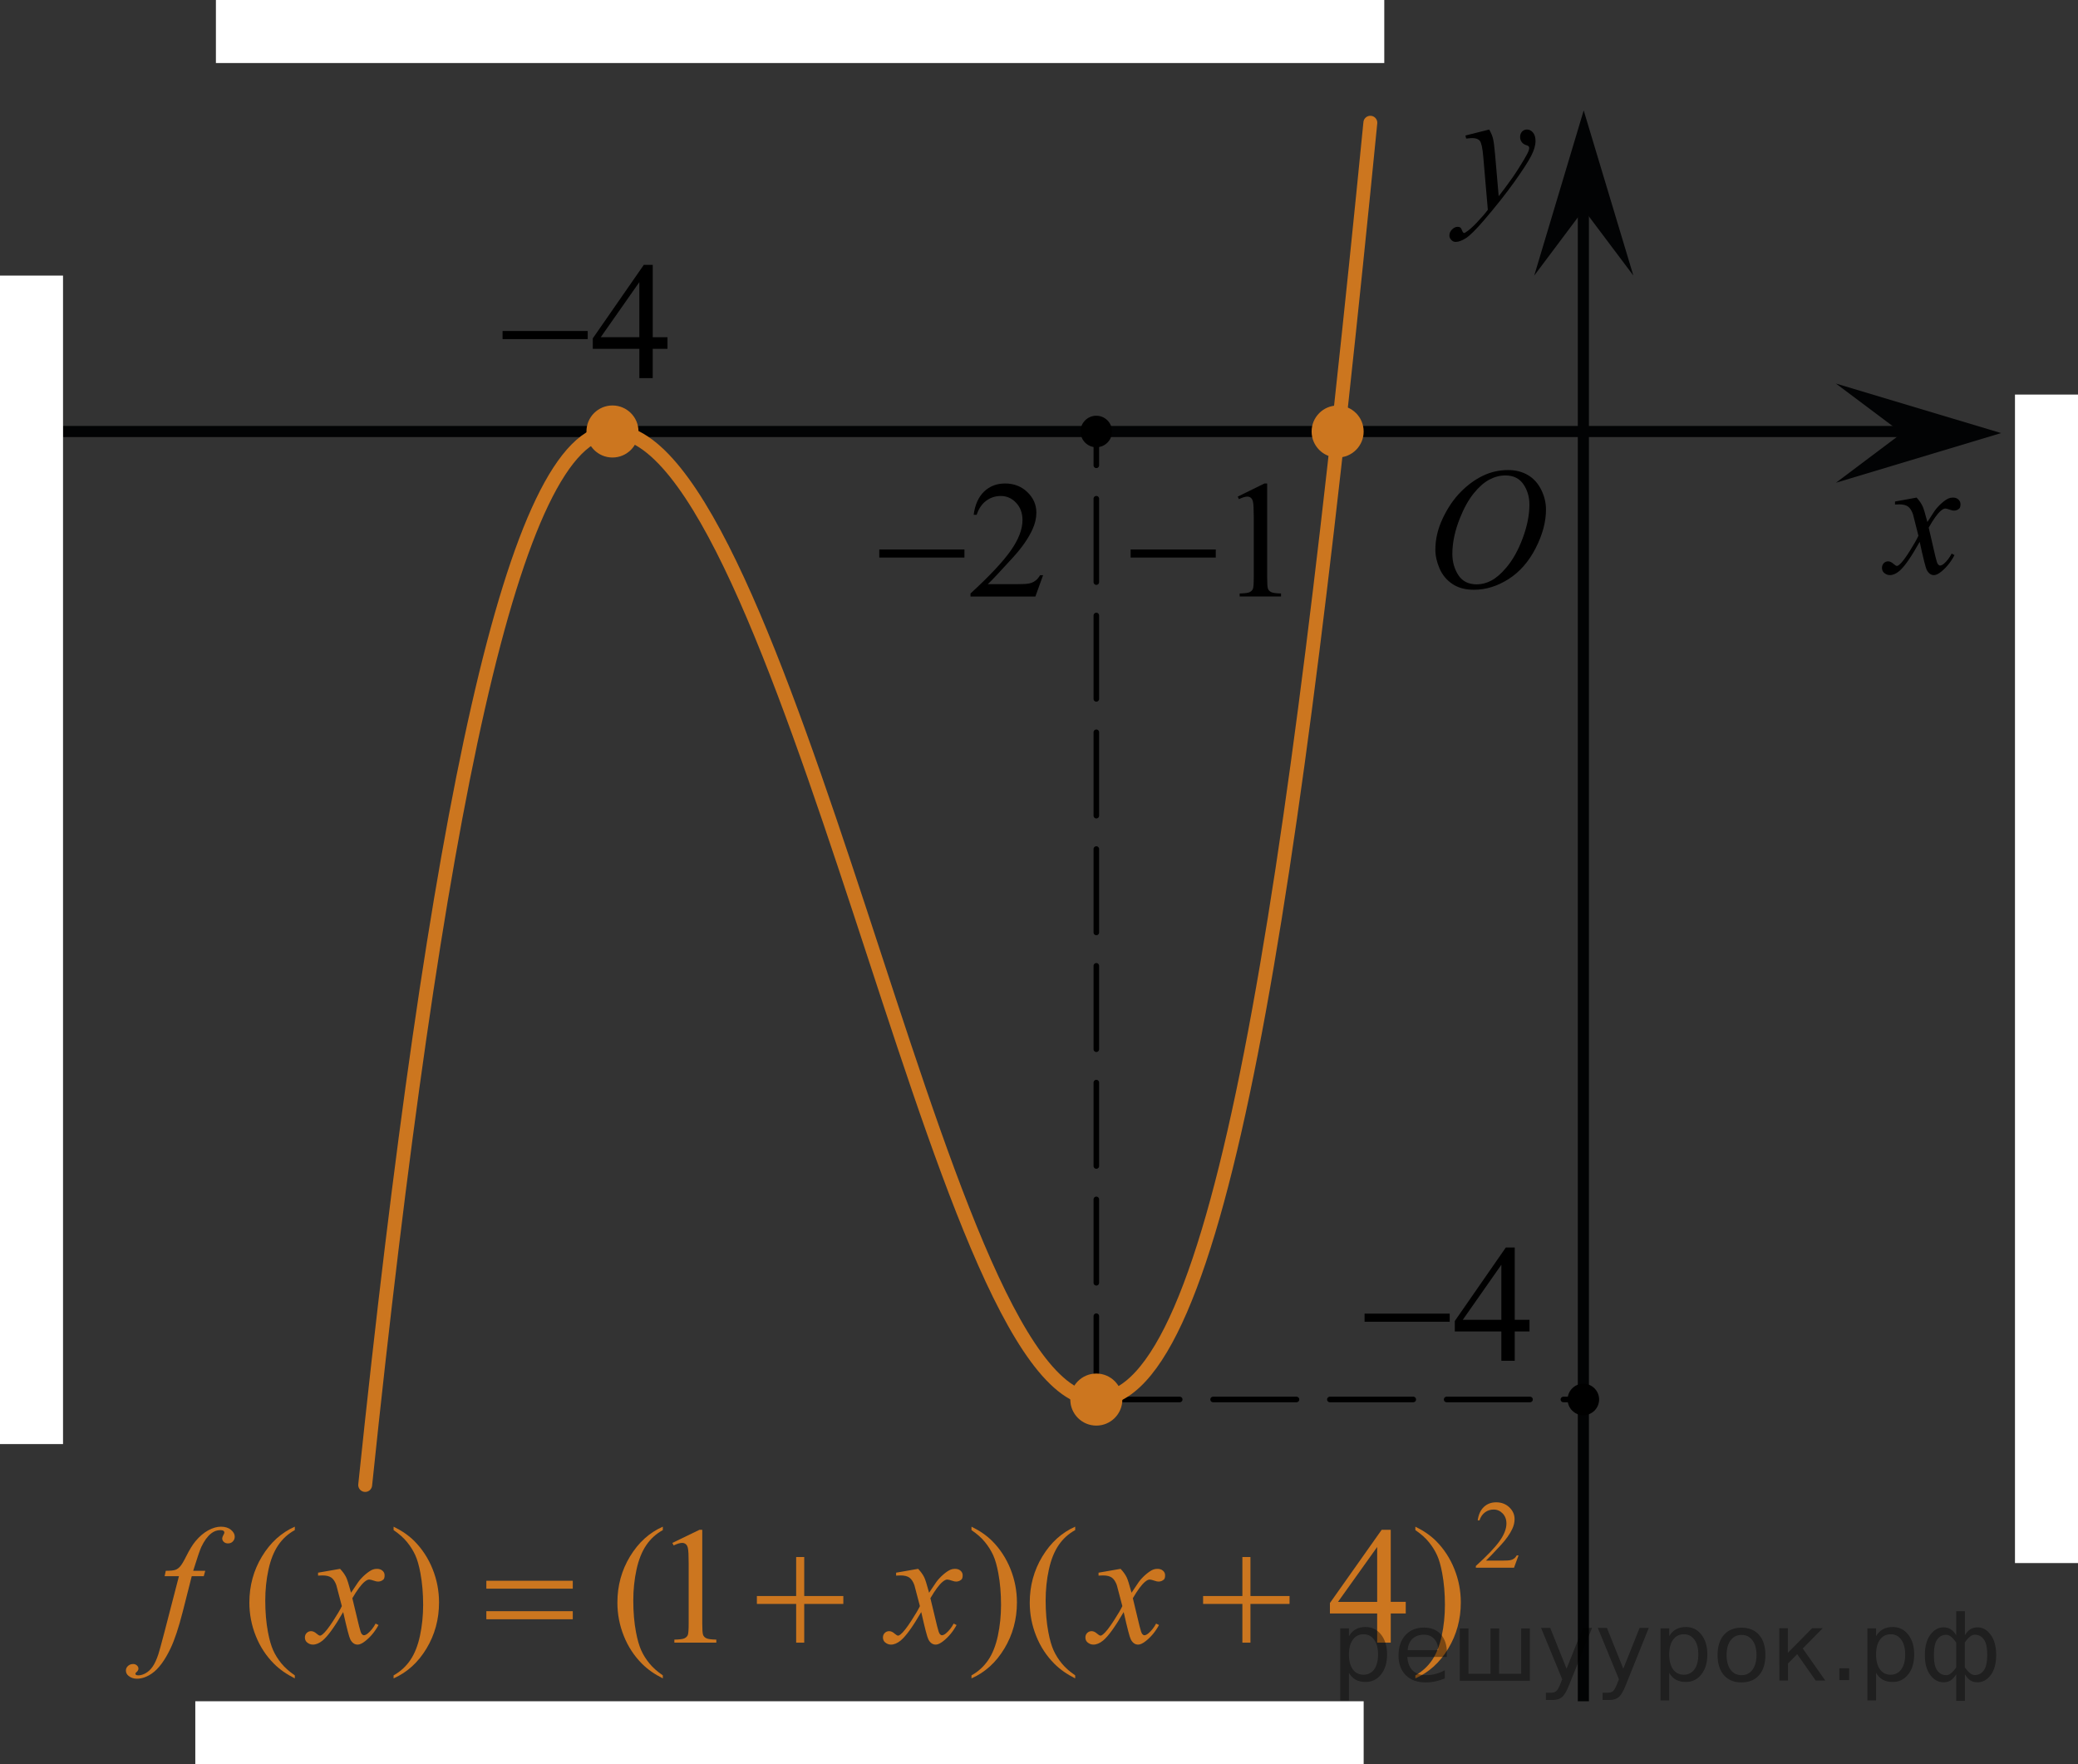<?xml version="1.0" encoding="utf-8"?>
<!-- Generator: Adobe Illustrator 16.0.0, SVG Export Plug-In . SVG Version: 6.00 Build 0)  -->
<!DOCTYPE svg PUBLIC "-//W3C//DTD SVG 1.1//EN" "http://www.w3.org/Graphics/SVG/1.1/DTD/svg11.dtd">
<svg version="1.1" id="Layer_1" xmlns="http://www.w3.org/2000/svg" xmlns:xlink="http://www.w3.org/1999/xlink" x="0px" y="0px"
	 width="186.86px" height="158.633px" viewBox="0 0 186.86 158.633" enable-background="new 0 0 186.86 158.633"
	 xml:space="preserve">
<rect x="0" y="0" width="186.86" height="158.633" fill="#333333" stroke="none"/>
<rect x="19.415" fill="#FFFFFF" width="105.063" height="5.668"/>
<rect x="17.562" y="152.965" fill="#FFFFFF" width="105.063" height="5.668"/>
<rect x="181.192" y="35.477" fill="#FFFFFF" width="5.668" height="105.063"/>
<line fill="none" stroke="#000000" stroke-width="0.5" stroke-linecap="round" stroke-linejoin="round" stroke-miterlimit="10" stroke-dasharray="7.5,3" x1="98.585" y1="125.831" x2="142.38" y2="125.831"/>
<line fill="none" stroke="#020304" stroke-miterlimit="10" x1="142.38" y1="152.965" x2="142.38" y2="17.354"/>
<polygon fill="#020304" points="142.415,18.842 137.962,24.779 142.411,9.928 146.876,24.775 "/>
<line fill="none" stroke="#020304" stroke-miterlimit="10" x1="5.668" y1="38.799" x2="172.617" y2="38.799"/>
<polygon fill="#020304" points="171.034,38.941 165.091,34.486 179.944,38.939 165.095,43.404 "/>
<g enable-background="new    ">
	<path d="M172.347,44.739c0.236,0.26,0.418,0.521,0.539,0.78c0.088,0.18,0.23,0.652,0.43,1.418l0.643-0.99
		c0.17-0.24,0.377-0.469,0.619-0.687c0.244-0.218,0.457-0.366,0.643-0.446c0.115-0.05,0.244-0.075,0.387-0.075
		c0.209,0,0.375,0.058,0.498,0.173c0.125,0.115,0.188,0.255,0.188,0.42c0,0.19-0.037,0.32-0.109,0.39
		c-0.137,0.125-0.293,0.188-0.467,0.188c-0.104,0-0.213-0.022-0.328-0.067c-0.229-0.08-0.383-0.12-0.461-0.12
		c-0.115,0-0.254,0.07-0.414,0.211c-0.303,0.26-0.662,0.763-1.08,1.508l0.598,2.581c0.092,0.395,0.17,0.631,0.234,0.709
		c0.063,0.077,0.125,0.116,0.189,0.116c0.102,0,0.221-0.058,0.357-0.173c0.266-0.229,0.496-0.53,0.686-0.9l0.254,0.135
		c-0.307,0.591-0.695,1.081-1.166,1.471c-0.268,0.221-0.494,0.33-0.678,0.33c-0.273,0-0.49-0.157-0.65-0.473
		c-0.102-0.194-0.313-1.035-0.635-2.521c-0.758,1.355-1.365,2.229-1.822,2.618c-0.297,0.25-0.584,0.375-0.861,0.375
		c-0.193,0-0.371-0.072-0.531-0.217c-0.117-0.11-0.176-0.258-0.176-0.443c0-0.165,0.055-0.303,0.16-0.412
		c0.107-0.11,0.238-0.165,0.395-0.165s0.32,0.08,0.496,0.24c0.127,0.114,0.223,0.172,0.291,0.172c0.059,0,0.135-0.04,0.227-0.12
		c0.229-0.189,0.539-0.6,0.934-1.23c0.395-0.63,0.65-1.085,0.773-1.365c-0.303-1.216-0.465-1.858-0.488-1.928
		c-0.113-0.325-0.258-0.556-0.439-0.69c-0.18-0.136-0.443-0.203-0.795-0.203c-0.111,0-0.24,0.005-0.385,0.016v-0.271L172.347,44.739
		z"/>
</g>
<g enable-background="new    ">
	<path d="M133.914,11.647c0.166,0.29,0.279,0.562,0.342,0.814c0.064,0.252,0.127,0.749,0.191,1.489l0.32,3.691
		c0.291-0.36,0.715-0.931,1.27-1.711c0.266-0.38,0.598-0.897,0.99-1.553c0.238-0.4,0.385-0.681,0.438-0.841
		c0.029-0.08,0.045-0.162,0.045-0.248c0-0.055-0.018-0.1-0.051-0.135c-0.035-0.035-0.123-0.076-0.268-0.124
		c-0.143-0.047-0.262-0.135-0.357-0.262c-0.094-0.128-0.141-0.274-0.141-0.439c0-0.205,0.057-0.37,0.174-0.495
		s0.264-0.188,0.438-0.188c0.215,0,0.396,0.091,0.547,0.273s0.227,0.435,0.227,0.754c0,0.396-0.131,0.847-0.395,1.354
		c-0.262,0.508-0.768,1.287-1.516,2.338c-0.75,1.05-1.656,2.195-2.721,3.436c-0.734,0.855-1.279,1.395-1.633,1.617
		c-0.355,0.223-0.66,0.334-0.912,0.334c-0.15,0-0.283-0.059-0.398-0.177c-0.113-0.117-0.17-0.254-0.17-0.408
		c0-0.195,0.078-0.373,0.236-0.533s0.33-0.24,0.514-0.24c0.098,0,0.178,0.022,0.24,0.067c0.039,0.025,0.082,0.097,0.129,0.214
		c0.045,0.118,0.088,0.196,0.127,0.236c0.025,0.025,0.053,0.038,0.088,0.038c0.029,0,0.08-0.025,0.152-0.075
		c0.268-0.17,0.58-0.44,0.934-0.811c0.467-0.49,0.813-0.891,1.037-1.2l-0.41-4.757c-0.066-0.785-0.17-1.263-0.305-1.434
		c-0.137-0.17-0.365-0.255-0.686-0.255c-0.104,0-0.285,0.016-0.547,0.045l-0.066-0.277L133.914,11.647z"/>
</g>
<path fill="none" stroke="#CC761F" stroke-width="1.25" stroke-linecap="round" stroke-linejoin="round" stroke-miterlimit="10" d="
	M123.225,11.036c-6.923,70.054-13.504,114.804-24.64,114.804"/>
<path fill="none" stroke="#CC761F" stroke-width="1.25" stroke-linecap="round" stroke-linejoin="round" stroke-miterlimit="10" d="
	M32.838,133.518c6.274-60.213,13.414-94.721,22.237-94.721"/>
<path fill="none" stroke="#CC761F" stroke-width="1.25" stroke-linecap="round" stroke-linejoin="round" stroke-miterlimit="10" d="
	M55.075,38.797c7.553,0,15.104,21.422,22.216,43.031c7.209,21.907,13.976,44.004,21.29,44.004"/>
<circle fill="#CC761F" cx="55.075" cy="38.797" r="2.34"/>
<circle fill="#CC761F" cx="120.284" cy="38.799" r="2.34"/>
<line fill="none" stroke="#000000" stroke-width="0.5" stroke-linecap="round" stroke-linejoin="round" stroke-miterlimit="10" stroke-dasharray="7.5,3" x1="98.585" y1="125.84" x2="98.585" y2="38.797"/>
<circle fill="#CC761F" cx="98.585" cy="125.84" r="2.34"/>
<circle cx="98.581" cy="38.797" r="1.417"/>
<g>
	<g>
		<path d="M137.538,118.67v1.045h-1.328v2.635h-1.203v-2.635h-4.186v-0.941l4.587-6.609h0.802v6.506H137.538z M135.007,118.67
			v-4.953l-3.471,4.953H135.007z"/>
	</g>
	<g>
		<path d="M122.707,118.112h7.657v0.729h-7.657V118.112z"/>
	</g>
</g>
<circle cx="142.38" cy="125.832" r="1.417"/>
<g>
	<g enable-background="new    ">
		<path d="M135.617,42.264c0.664,0,1.252,0.147,1.764,0.443c0.512,0.297,0.912,0.734,1.203,1.313
			c0.291,0.58,0.436,1.181,0.436,1.804c0,1.103-0.313,2.261-0.934,3.473c-0.623,1.212-1.436,2.137-2.439,2.774
			s-2.041,0.957-3.113,0.957c-0.773,0-1.418-0.176-1.938-0.527s-0.902-0.816-1.15-1.394s-0.373-1.136-0.373-1.678
			c0-0.961,0.225-1.912,0.676-2.851c0.449-0.938,0.986-1.724,1.611-2.354s1.291-1.114,2-1.454
			C134.068,42.433,134.82,42.264,135.617,42.264z M135.367,42.749c-0.492,0-0.973,0.125-1.443,0.376
			c-0.471,0.25-0.936,0.66-1.398,1.229s-0.879,1.315-1.246,2.236c-0.453,1.134-0.68,2.204-0.68,3.211
			c0,0.719,0.18,1.355,0.539,1.909c0.359,0.555,0.91,0.831,1.652,0.831c0.447,0,0.887-0.113,1.316-0.341
			c0.432-0.229,0.881-0.618,1.348-1.17c0.586-0.693,1.078-1.577,1.477-2.653c0.398-1.075,0.598-2.078,0.598-3.01
			c0-0.688-0.18-1.297-0.539-1.825C136.63,43.014,136.089,42.749,135.367,42.749z"/>
	</g>
</g>
<g>
	<path d="M111.3,44.652l2.406-1.183h0.241v8.409c0,0.558,0.022,0.905,0.069,1.043c0.046,0.137,0.142,0.242,0.288,0.315
		c0.146,0.073,0.442,0.115,0.89,0.125v0.271h-3.72v-0.271c0.467-0.01,0.769-0.051,0.904-0.121c0.137-0.071,0.231-0.167,0.285-0.287
		c0.053-0.119,0.08-0.479,0.08-1.075v-5.376c0-0.725-0.024-1.189-0.073-1.396c-0.034-0.156-0.096-0.271-0.186-0.345
		c-0.091-0.073-0.198-0.11-0.325-0.11c-0.18,0-0.43,0.076-0.751,0.228L111.3,44.652z"/>
</g>
<g>
	<path d="M93.797,51.717l-0.692,1.917h-5.834v-0.271c1.716-1.576,2.924-2.864,3.624-3.863c0.7-0.998,1.05-1.911,1.05-2.739
		c0-0.631-0.191-1.15-0.576-1.557c-0.384-0.406-0.843-0.609-1.378-0.609c-0.486,0-0.923,0.144-1.309,0.43
		c-0.387,0.286-0.673,0.706-0.857,1.26h-0.27c0.121-0.906,0.434-1.602,0.937-2.086c0.504-0.484,1.132-0.728,1.886-0.728
		c0.802,0,1.472,0.26,2.009,0.779c0.537,0.519,0.806,1.131,0.806,1.836c0,0.504-0.116,1.008-0.35,1.513
		c-0.36,0.793-0.943,1.633-1.75,2.519c-1.211,1.332-1.967,2.135-2.269,2.408h2.582c0.524,0,0.893-0.019,1.104-0.059
		c0.212-0.039,0.402-0.118,0.572-0.238s0.318-0.29,0.445-0.511H93.797z"/>
</g>
<g>
	<path d="M101.669,49.404h7.657v0.727h-7.657V49.404z"/>
</g>
<g>
	<path d="M79.068,49.404h7.657v0.727h-7.657V49.404z"/>
</g>
<g>
	<g>
		<path d="M60.023,30.318v1.045h-1.328v2.635h-1.203v-2.635h-4.186v-0.941l4.587-6.608h0.802v6.505H60.023z M57.492,30.318v-4.952
			l-3.471,4.952H57.492z"/>
	</g>
	<g>
		<path d="M45.192,29.76h7.657v0.729h-7.657V29.76z"/>
	</g>
</g>
<g>
	<g>
		<path fill="#CC761F" d="M136.553,139.848l-0.407,1.109h-3.433v-0.156c1.01-0.912,1.721-1.658,2.133-2.236
			c0.411-0.578,0.617-1.105,0.617-1.584c0-0.367-0.113-0.666-0.339-0.902c-0.226-0.234-0.496-0.352-0.811-0.352
			c-0.286,0-0.543,0.082-0.771,0.248s-0.396,0.408-0.504,0.729h-0.158c0.071-0.523,0.255-0.926,0.551-1.207
			c0.296-0.279,0.666-0.42,1.109-0.42c0.472,0,0.865,0.15,1.182,0.449c0.315,0.301,0.474,0.654,0.474,1.063
			c0,0.293-0.068,0.584-0.206,0.877c-0.211,0.459-0.555,0.943-1.029,1.457c-0.712,0.771-1.156,1.234-1.334,1.395h1.519
			c0.309,0,0.525-0.012,0.65-0.035c0.124-0.021,0.236-0.068,0.336-0.137c0.101-0.07,0.188-0.168,0.262-0.297H136.553z"/>
	</g>
	<g>
		<path fill="#CC761F" d="M26.51,150.637v0.271c-0.745-0.371-1.367-0.807-1.865-1.307c-0.711-0.709-1.259-1.545-1.644-2.508
			s-0.577-1.963-0.577-2.998c0-1.516,0.377-2.898,1.132-4.146c0.756-1.25,1.74-2.143,2.954-2.682v0.309
			c-0.607,0.332-1.105,0.787-1.495,1.363c-0.391,0.578-0.682,1.309-0.874,2.193s-0.288,1.809-0.288,2.771
			c0,1.047,0.081,1.998,0.244,2.854c0.128,0.674,0.283,1.215,0.466,1.623s0.429,0.801,0.736,1.178
			C25.607,149.936,26.011,150.295,26.51,150.637z"/>
		<path fill="#CC761F" d="M35.393,137.577v-0.309c0.75,0.367,1.374,0.799,1.872,1.299c0.706,0.713,1.251,1.551,1.636,2.512
			c0.386,0.961,0.578,1.961,0.578,3.002c0,1.516-0.377,2.898-1.129,4.146c-0.753,1.25-1.738,2.143-2.957,2.682v-0.271
			c0.606-0.338,1.106-0.793,1.499-1.367c0.392-0.576,0.683-1.307,0.873-2.193c0.189-0.887,0.285-1.813,0.285-2.775
			c0-1.041-0.082-1.992-0.244-2.854c-0.124-0.674-0.278-1.215-0.463-1.619c-0.186-0.406-0.431-0.797-0.736-1.174
			C36.3,138.278,35.896,137.918,35.393,137.577z"/>
		<path fill="#CC761F" d="M59.604,150.637v0.271c-0.745-0.371-1.367-0.807-1.865-1.307c-0.711-0.709-1.259-1.545-1.644-2.508
			s-0.577-1.963-0.577-2.998c0-1.516,0.377-2.898,1.132-4.146c0.756-1.25,1.74-2.143,2.954-2.682v0.309
			c-0.607,0.332-1.105,0.787-1.495,1.363c-0.391,0.578-0.682,1.309-0.874,2.193s-0.288,1.809-0.288,2.771
			c0,1.047,0.081,1.998,0.244,2.854c0.128,0.674,0.283,1.215,0.466,1.623s0.429,0.801,0.736,1.178
			C58.701,149.936,59.104,150.295,59.604,150.637z"/>
		<path fill="#CC761F" d="M60.462,138.727l2.442-1.18h0.245v8.396c0,0.557,0.023,0.904,0.07,1.041s0.144,0.242,0.292,0.316
			c0.148,0.072,0.449,0.113,0.903,0.123v0.271H60.64v-0.271c0.474-0.01,0.779-0.049,0.918-0.121c0.138-0.07,0.234-0.166,0.289-0.285
			c0.054-0.119,0.081-0.479,0.081-1.074v-5.367c0-0.725-0.024-1.189-0.074-1.395c-0.034-0.156-0.098-0.271-0.188-0.344
			c-0.092-0.074-0.201-0.111-0.329-0.111c-0.183,0-0.438,0.076-0.763,0.229L60.462,138.727z"/>
		<path fill="#CC761F" d="M87.359,137.577v-0.309c0.75,0.367,1.374,0.799,1.872,1.299c0.706,0.713,1.251,1.551,1.636,2.512
			c0.386,0.961,0.578,1.961,0.578,3.002c0,1.516-0.377,2.898-1.129,4.146c-0.753,1.25-1.738,2.143-2.957,2.682v-0.271
			c0.606-0.338,1.106-0.793,1.499-1.367c0.392-0.576,0.683-1.307,0.873-2.193c0.189-0.887,0.285-1.813,0.285-2.775
			c0-1.041-0.082-1.992-0.244-2.854c-0.124-0.674-0.278-1.215-0.463-1.619c-0.186-0.406-0.431-0.797-0.736-1.174
			C88.267,138.278,87.862,137.918,87.359,137.577z"/>
		<path fill="#CC761F" d="M96.684,150.637v0.271c-0.745-0.371-1.367-0.807-1.865-1.307c-0.711-0.709-1.259-1.545-1.644-2.508
			s-0.577-1.963-0.577-2.998c0-1.516,0.377-2.898,1.132-4.146c0.756-1.25,1.74-2.143,2.954-2.682v0.309
			c-0.607,0.332-1.105,0.787-1.495,1.363c-0.391,0.578-0.682,1.309-0.874,2.193s-0.288,1.809-0.288,2.771
			c0,1.047,0.081,1.998,0.244,2.854c0.128,0.674,0.283,1.215,0.466,1.623s0.429,0.801,0.736,1.178
			C95.781,149.936,96.185,150.295,96.684,150.637z"/>
		<path fill="#CC761F" d="M126.409,144.03v1.041h-1.348v2.625h-1.222v-2.625h-4.248v-0.938l4.655-6.586h0.814v6.482H126.409z
			 M123.84,144.03v-4.936l-3.523,4.936H123.84z"/>
		<path fill="#CC761F" d="M127.274,137.577v-0.309c0.75,0.367,1.374,0.799,1.872,1.299c0.706,0.713,1.251,1.551,1.636,2.512
			c0.386,0.961,0.578,1.961,0.578,3.002c0,1.516-0.377,2.898-1.129,4.146c-0.753,1.25-1.738,2.143-2.957,2.682v-0.271
			c0.606-0.338,1.106-0.793,1.499-1.367c0.392-0.576,0.683-1.307,0.873-2.193c0.189-0.887,0.285-1.813,0.285-2.775
			c0-1.041-0.082-1.992-0.244-2.854c-0.124-0.674-0.278-1.215-0.463-1.619c-0.186-0.406-0.431-0.797-0.736-1.174
			C128.182,138.278,127.777,137.918,127.274,137.577z"/>
	</g>
	<g>
		<path fill="#CC761F" d="M18.457,141.235l-0.134,0.484h-1.08l-0.814,3.205c-0.36,1.412-0.723,2.506-1.088,3.277
			c-0.519,1.09-1.076,1.844-1.673,2.26c-0.454,0.316-0.908,0.477-1.362,0.477c-0.296,0-0.548-0.088-0.755-0.264
			c-0.153-0.123-0.229-0.281-0.229-0.477c0-0.158,0.063-0.293,0.188-0.408s0.28-0.172,0.463-0.172c0.133,0,0.245,0.041,0.337,0.125
			c0.091,0.082,0.137,0.178,0.137,0.285s-0.052,0.209-0.155,0.301c-0.079,0.068-0.118,0.119-0.118,0.154
			c0,0.045,0.017,0.078,0.052,0.104c0.044,0.033,0.113,0.051,0.207,0.051c0.212,0,0.436-0.066,0.67-0.199
			c0.234-0.131,0.443-0.328,0.625-0.59c0.183-0.262,0.355-0.639,0.519-1.133c0.069-0.205,0.254-0.883,0.556-2.031l1.287-4.965
			h-1.287l0.104-0.484c0.409,0,0.695-0.027,0.858-0.084c0.163-0.055,0.312-0.164,0.447-0.322s0.313-0.455,0.529-0.891
			c0.292-0.586,0.57-1.041,0.837-1.363c0.365-0.436,0.749-0.762,1.151-0.98c0.401-0.217,0.78-0.326,1.136-0.326
			c0.375,0,0.676,0.094,0.903,0.283c0.227,0.188,0.34,0.393,0.34,0.611c0,0.172-0.057,0.316-0.17,0.434s-0.259,0.176-0.437,0.176
			c-0.153,0-0.277-0.045-0.374-0.133c-0.096-0.088-0.145-0.191-0.145-0.314c0-0.078,0.032-0.176,0.097-0.289
			c0.064-0.115,0.096-0.193,0.096-0.232c0-0.068-0.021-0.119-0.066-0.154c-0.064-0.049-0.158-0.072-0.281-0.072
			c-0.311,0-0.59,0.098-0.836,0.293c-0.331,0.26-0.627,0.666-0.889,1.217c-0.133,0.289-0.377,1.006-0.732,2.148H18.457z"/>
		<path fill="#CC761F" d="M30.581,141.059c0.241,0.256,0.424,0.51,0.548,0.764c0.089,0.176,0.234,0.637,0.437,1.385l0.651-0.967
			c0.173-0.234,0.382-0.459,0.629-0.672s0.464-0.357,0.651-0.436c0.119-0.049,0.249-0.074,0.393-0.074
			c0.212,0,0.381,0.057,0.507,0.17c0.126,0.111,0.188,0.248,0.188,0.41c0,0.186-0.036,0.313-0.11,0.381
			c-0.139,0.123-0.296,0.184-0.474,0.184c-0.104,0-0.215-0.021-0.333-0.066c-0.232-0.078-0.388-0.117-0.467-0.117
			c-0.118,0-0.259,0.068-0.422,0.205c-0.306,0.256-0.671,0.746-1.096,1.475l0.607,2.523c0.094,0.385,0.173,0.617,0.236,0.691
			c0.064,0.076,0.129,0.115,0.192,0.115c0.104,0,0.225-0.057,0.363-0.17c0.271-0.225,0.503-0.518,0.695-0.879l0.26,0.131
			c-0.312,0.578-0.706,1.057-1.185,1.438c-0.271,0.215-0.501,0.322-0.688,0.322c-0.276,0-0.496-0.152-0.659-0.461
			c-0.104-0.191-0.318-1.012-0.644-2.465c-0.77,1.326-1.387,2.178-1.851,2.561c-0.301,0.244-0.592,0.365-0.874,0.365
			c-0.197,0-0.377-0.07-0.54-0.213c-0.118-0.107-0.178-0.25-0.178-0.432c0-0.162,0.055-0.295,0.163-0.404
			c0.108-0.107,0.242-0.16,0.399-0.16c0.158,0,0.326,0.078,0.504,0.234c0.128,0.113,0.227,0.168,0.296,0.168
			c0.06,0,0.136-0.039,0.229-0.117c0.231-0.186,0.548-0.586,0.947-1.201c0.399-0.617,0.661-1.063,0.785-1.336
			c-0.307-1.188-0.472-1.816-0.496-1.885c-0.114-0.316-0.262-0.543-0.444-0.674c-0.183-0.133-0.451-0.199-0.807-0.199
			c-0.114,0-0.244,0.006-0.393,0.016v-0.264L30.581,141.059z"/>
		<path fill="#CC761F" d="M82.562,141.059c0.241,0.256,0.424,0.51,0.548,0.764c0.089,0.176,0.234,0.637,0.437,1.385l0.651-0.967
			c0.173-0.234,0.382-0.459,0.629-0.672s0.464-0.357,0.651-0.436c0.119-0.049,0.249-0.074,0.393-0.074
			c0.212,0,0.381,0.057,0.507,0.17c0.126,0.111,0.188,0.248,0.188,0.41c0,0.186-0.036,0.313-0.11,0.381
			c-0.139,0.123-0.296,0.184-0.474,0.184c-0.104,0-0.215-0.021-0.333-0.066c-0.232-0.078-0.388-0.117-0.467-0.117
			c-0.118,0-0.259,0.068-0.422,0.205c-0.306,0.256-0.671,0.746-1.096,1.475l0.607,2.523c0.094,0.385,0.173,0.617,0.236,0.691
			c0.064,0.076,0.129,0.115,0.192,0.115c0.104,0,0.225-0.057,0.363-0.17c0.271-0.225,0.503-0.518,0.695-0.879l0.26,0.131
			c-0.312,0.578-0.706,1.057-1.185,1.438c-0.271,0.215-0.501,0.322-0.688,0.322c-0.276,0-0.496-0.152-0.659-0.461
			c-0.104-0.191-0.318-1.012-0.644-2.465c-0.77,1.326-1.387,2.178-1.851,2.561c-0.301,0.244-0.592,0.365-0.874,0.365
			c-0.197,0-0.377-0.07-0.54-0.213c-0.118-0.107-0.178-0.25-0.178-0.432c0-0.162,0.055-0.295,0.163-0.404
			c0.108-0.107,0.242-0.16,0.399-0.16c0.158,0,0.326,0.078,0.504,0.234c0.128,0.113,0.227,0.168,0.296,0.168
			c0.06,0,0.136-0.039,0.229-0.117c0.231-0.186,0.548-0.586,0.947-1.201c0.399-0.617,0.661-1.063,0.785-1.336
			c-0.307-1.188-0.472-1.816-0.496-1.885c-0.114-0.316-0.262-0.543-0.444-0.674c-0.183-0.133-0.451-0.199-0.807-0.199
			c-0.114,0-0.244,0.006-0.393,0.016v-0.264L82.562,141.059z"/>
		<path fill="#CC761F" d="M100.766,141.059c0.241,0.256,0.424,0.51,0.548,0.764c0.089,0.176,0.234,0.637,0.437,1.385l0.651-0.967
			c0.173-0.234,0.382-0.459,0.629-0.672s0.464-0.357,0.651-0.436c0.119-0.049,0.249-0.074,0.393-0.074
			c0.212,0,0.381,0.057,0.507,0.17c0.126,0.111,0.188,0.248,0.188,0.41c0,0.186-0.036,0.313-0.11,0.381
			c-0.139,0.123-0.296,0.184-0.474,0.184c-0.104,0-0.215-0.021-0.333-0.066c-0.232-0.078-0.388-0.117-0.467-0.117
			c-0.118,0-0.259,0.068-0.422,0.205c-0.306,0.256-0.671,0.746-1.096,1.475l0.607,2.523c0.094,0.385,0.173,0.617,0.236,0.691
			c0.064,0.076,0.129,0.115,0.192,0.115c0.104,0,0.225-0.057,0.363-0.17c0.271-0.225,0.503-0.518,0.695-0.879l0.26,0.131
			c-0.312,0.578-0.706,1.057-1.185,1.438c-0.271,0.215-0.501,0.322-0.688,0.322c-0.276,0-0.496-0.152-0.659-0.461
			c-0.104-0.191-0.318-1.012-0.644-2.465c-0.77,1.326-1.387,2.178-1.851,2.561c-0.301,0.244-0.592,0.365-0.874,0.365
			c-0.197,0-0.377-0.07-0.54-0.213c-0.118-0.107-0.178-0.25-0.178-0.432c0-0.162,0.055-0.295,0.163-0.404
			c0.108-0.107,0.242-0.16,0.399-0.16c0.158,0,0.326,0.078,0.504,0.234c0.128,0.113,0.227,0.168,0.296,0.168
			c0.06,0,0.136-0.039,0.229-0.117c0.231-0.186,0.548-0.586,0.947-1.201c0.399-0.617,0.661-1.063,0.785-1.336
			c-0.307-1.188-0.472-1.816-0.496-1.885c-0.114-0.316-0.262-0.543-0.444-0.674c-0.183-0.133-0.451-0.199-0.807-0.199
			c-0.114,0-0.244,0.006-0.393,0.016v-0.264L100.766,141.059z"/>
	</g>
	<g>
		<path fill="#CC761F" d="M43.733,142.131h7.772v0.711h-7.772V142.131z M43.733,144.866h7.772v0.727h-7.772V144.866z"/>
		<path fill="#CC761F" d="M71.593,139.997h0.726v3.506h3.516v0.711h-3.516v3.482h-0.726v-3.482h-3.531v-0.711h3.531V139.997z"/>
		<path fill="#CC761F" d="M111.718,139.997h0.726v3.506h3.516v0.711h-3.516v3.482h-0.726v-3.482h-3.531v-0.711h3.531V139.997z"/>
	</g>
</g>
<rect y="24.779" fill="#FFFFFF" width="5.668" height="105.063"/>
<g>
</g>
<g>
</g>
<g>
</g>
<g>
</g>
<g>
</g>
<g>
</g>
<g style="stroke:none;fill:#000;fill-opacity:0.40" ><path d="m 121.3,150.4 v 2.49 h -0.78 v -6.48 h 0.78 v 0.71 q 0.24,-0.42 0.61,-0.62 0.37,-0.21 0.89,-0.21 0.86,0 1.39,0.68 0.54,0.68 0.54,1.79 0,1.11 -0.54,1.79 -0.53,0.68 -1.39,0.68 -0.52,0 -0.89,-0.20 -0.37,-0.21 -0.61,-0.62 z m 2.62,-1.64 q 0,-0.85 -0.35,-1.33 -0.35,-0.49 -0.96,-0.49 -0.61,0 -0.96,0.49 -0.35,0.48 -0.35,1.33 0,0.85 0.35,1.34 0.35,0.48 0.96,0.48 0.61,0 0.96,-0.48 0.35,-0.49 0.35,-1.34 z"/><path d="m 130.1,148.6 v 0.38 h -3.55 q 0.05,0.80 0.48,1.22 0.43,0.42 1.20,0.42 0.44,0 0.86,-0.11 0.42,-0.11 0.83,-0.33 v 0.73 q -0.42,0.18 -0.85,0.27 -0.44,0.09 -0.88,0.09 -1.12,0 -1.78,-0.65 -0.65,-0.65 -0.65,-1.77 0,-1.15 0.62,-1.83 0.62,-0.68 1.68,-0.68 0.95,0 1.50,0.61 0.55,0.61 0.55,1.66 z m -0.77,-0.23 q -0.01,-0.63 -0.36,-1.01 -0.34,-0.38 -0.91,-0.38 -0.65,0 -1.04,0.36 -0.39,0.36 -0.44,1.03 z"/><path d="m 134.8,150.5 h 1.99 v -4.08 h 0.78 v 4.70 h -6.30 v -4.70 h 0.78 v 4.08 h 1.98 v -4.08 h 0.78 z"/><path d="m 141.1,151.5 q -0.33,0.84 -0.64,1.09 -0.31,0.26 -0.83,0.26 h -0.62 v -0.65 h 0.45 q 0.32,0 0.49,-0.15 0.18,-0.15 0.39,-0.71 l 0.14,-0.35 -1.90,-4.62 h 0.82 l 1.47,3.67 1.47,-3.67 h 0.82 z"/><path d="m 146.2,151.5 q -0.33,0.84 -0.64,1.09 -0.31,0.26 -0.83,0.26 h -0.62 v -0.65 h 0.45 q 0.32,0 0.49,-0.15 0.18,-0.15 0.39,-0.71 l 0.14,-0.35 -1.90,-4.62 h 0.82 l 1.47,3.67 1.47,-3.67 h 0.82 z"/><path d="m 150.1,150.4 v 2.49 h -0.78 v -6.48 h 0.78 v 0.71 q 0.24,-0.42 0.61,-0.62 0.37,-0.21 0.89,-0.21 0.86,0 1.39,0.68 0.54,0.68 0.54,1.79 0,1.11 -0.54,1.79 -0.53,0.68 -1.39,0.68 -0.52,0 -0.89,-0.20 -0.37,-0.21 -0.61,-0.62 z m 2.62,-1.64 q 0,-0.85 -0.35,-1.33 -0.35,-0.49 -0.96,-0.49 -0.61,0 -0.96,0.49 -0.35,0.48 -0.35,1.33 0,0.85 0.35,1.34 0.35,0.48 0.96,0.48 0.61,0 0.96,-0.48 0.35,-0.49 0.35,-1.34 z"/><path d="m 156.6,147.0 q -0.62,0 -0.98,0.49 -0.36,0.48 -0.36,1.32 0,0.84 0.36,1.33 0.36,0.48 0.99,0.48 0.62,0 0.98,-0.49 0.36,-0.49 0.36,-1.32 0,-0.83 -0.36,-1.32 -0.36,-0.49 -0.98,-0.49 z m 0,-0.65 q 1.01,0 1.58,0.65 0.57,0.65 0.57,1.81 0,1.15 -0.57,1.81 -0.57,0.65 -1.58,0.65 -1.01,0 -1.58,-0.65 -0.57,-0.66 -0.57,-1.81 0,-1.16 0.57,-1.81 0.57,-0.65 1.58,-0.65 z"/><path d="m 160.0,146.4 h 0.77 v 2.21 l 2.18,-2.21 h 0.95 l -1.79,1.82 2.02,2.88 h -0.86 l -1.66,-2.37 -0.83,0.84 v 1.53 h -0.77 z"/><path d="m 165.4,150.0 h 0.88 v 1.06 h -0.88 z"/><path d="m 168.7,150.4 v 2.49 h -0.78 v -6.48 h 0.78 v 0.71 q 0.24,-0.42 0.61,-0.62 0.37,-0.21 0.89,-0.21 0.86,0 1.39,0.68 0.54,0.68 0.54,1.79 0,1.11 -0.54,1.79 -0.53,0.68 -1.39,0.68 -0.52,0 -0.89,-0.20 -0.37,-0.21 -0.61,-0.62 z m 2.62,-1.64 q 0,-0.85 -0.35,-1.33 -0.35,-0.49 -0.96,-0.49 -0.61,0 -0.96,0.49 -0.35,0.48 -0.35,1.33 0,0.85 0.35,1.34 0.35,0.48 0.96,0.48 0.61,0 0.96,-0.48 0.35,-0.49 0.35,-1.34 z"/><path d="m 173.9,148.8 q 0,0.99 0.30,1.40 0.31,0.42 0.82,0.42 0.41,0 0.89,-0.70 v -2.23 q -0.48,-0.70 -0.89,-0.70 -0.52,0 -0.82,0.42 -0.30,0.42 -0.30,1.40 z m 2.01,4.13 v -2.39 q -0.24,0.39 -0.52,0.56 -0.27,0.16 -0.62,0.16 -0.70,0 -1.19,-0.65 -0.49,-0.65 -0.49,-1.80 0,-1.15 0.49,-1.82 0.49,-0.67 1.19,-0.67 0.35,0 0.62,0.16 0.28,0.16 0.52,0.55 v -2.16 h 0.78 v 2.16 q 0.24,-0.39 0.51,-0.55 0.28,-0.16 0.62,-0.16 0.70,0 1.19,0.67 0.49,0.66 0.49,1.82 0,1.15 -0.49,1.80 -0.49,0.65 -1.19,0.65 -0.35,0 -0.62,-0.16 -0.27,-0.16 -0.51,-0.56 v 2.39 z m 2.79,-4.13 q 0,-0.99 -0.31,-1.40 -0.30,-0.42 -0.82,-0.42 -0.41,0 -0.89,0.70 v 2.23 q 0.48,0.70 0.89,0.70 0.52,0 0.82,-0.42 0.31,-0.42 0.31,-1.40 z"/></g></svg>

<!--File created and owned by https://sdamgia.ru. Copying is prohibited. All rights reserved.-->
